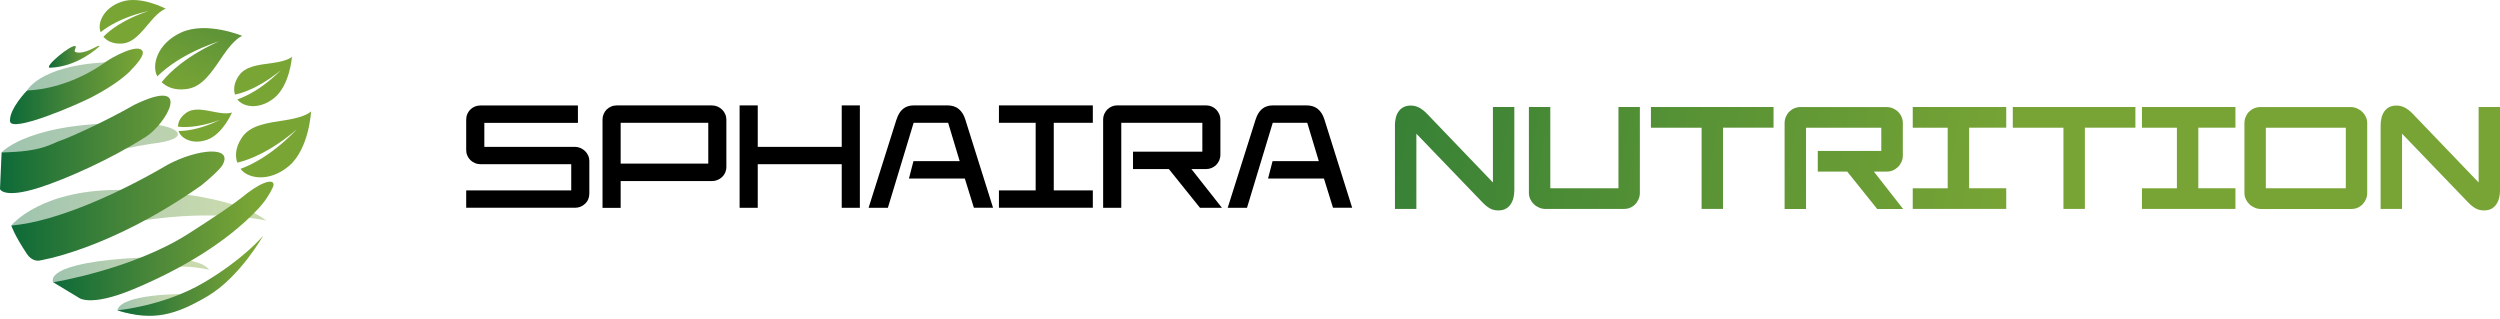 <svg width="565" height="72" viewBox="0 0 565 72" fill="none" xmlns="http://www.w3.org/2000/svg">
<path opacity="0.4" d="M41.224 66.45C41.224 66.45 27.298 66.399 26.521 70.134C26.521 70.134 33.808 72.92 41.806 68.711L41.224 66.45Z" fill="url(#paint0_linear_117_2017)"/>
<path opacity="0.4" d="M47.263 60.987C47.263 60.987 38.714 58.597 30.942 62.481C23.169 66.365 12.023 63.792 12.023 63.792C12.023 63.792 9.122 59.243 32.585 58.175C32.585 58.177 45.224 57.745 47.263 60.987Z" fill="url(#paint1_linear_117_2017)"/>
<path opacity="0.4" d="M60.184 49.854C60.184 49.854 49.205 47.23 32.107 49.854C15.009 52.478 2.549 50.971 2.549 50.971C2.549 50.971 9.259 42.452 28.396 42.937C47.534 43.422 56.686 47.036 60.184 49.854Z" fill="url(#paint2_linear_117_2017)"/>
<path opacity="0.4" d="M31.659 27.874C6.805 27.137 0.364 34.431 0.364 34.431C0.364 34.431 17.244 36.057 28.123 33.63C30.226 33.161 32.206 32.8 34.03 32.524C44.415 31.392 40.424 28.057 31.659 27.874Z" fill="url(#paint3_linear_117_2017)"/>
<path opacity="0.4" d="M28.712 14.033C9.587 13.652 6.12 20.442 6.12 20.442C6.12 20.442 9.472 21.971 23.072 19.155C25.461 18.66 26.019 17.342 27.903 17.065C27.713 15.721 29.052 15.336 28.712 14.033Z" fill="url(#paint4_linear_117_2017)"/>
<path d="M22.478 10.46C22.478 10.46 17.742 15.088 11.33 15.306C9.617 15.306 16.346 9.756 17.085 10.46C17.298 10.664 16.745 11.377 16.902 11.625C17.106 11.947 18.577 12.281 21.311 10.787C22.659 10.059 22.478 10.46 22.478 10.46Z" fill="url(#paint5_linear_117_2017)"/>
<path d="M32.252 11.663C31.431 9.523 25.167 13.073 24.043 13.885C16.684 19.203 9.399 20.37 6.12 20.443C6.12 20.443 2.112 24.524 2.258 27.366C2.403 30.208 17.813 23.504 20.837 21.902C21.685 21.452 26.249 19.097 29.197 16.285C31.3 14.133 32.505 12.546 32.252 11.663Z" fill="url(#paint6_linear_117_2017)"/>
<path d="M30.37 23.683C30.381 23.734 30.323 23.706 30.37 23.683C23.177 27.797 15.162 31.29 13.771 31.736C11.731 32.391 9.544 34.36 0.364 34.432L0 42.739C0 42.739 0.801 44.998 8.962 42.375C14.967 40.444 25.115 35.947 33.048 30.86C37.451 28.057 43.997 17.108 30.37 23.683Z" fill="url(#paint7_linear_117_2017)"/>
<path d="M50.301 37.265C52.736 32.888 44.652 33.618 37.907 37.218C27.192 43.521 12.82 50.115 2.549 50.97C2.549 50.97 3.205 53.062 6.047 57.334C7.158 59.112 8.743 58.912 8.743 58.912C8.743 58.912 24.575 56.615 45.476 41.907C47.005 40.703 49.713 38.322 50.301 37.265Z" fill="url(#paint8_linear_117_2017)"/>
<path d="M55.861 43.667C52.525 46.421 48.017 49.333 42.624 52.793C30.019 60.881 12.023 63.796 12.023 63.796L17.705 67.221C17.705 67.221 20.11 69.553 30.228 65.327C40.348 61.101 50.929 55.054 58.215 47.331C59.874 45.572 60.981 43.848 61.707 42.234C62.404 40.324 59.747 40.703 55.861 43.667Z" fill="url(#paint9_linear_117_2017)"/>
<path d="M26.521 70.134C26.521 70.134 37.037 69.187 46.06 63.869C55.084 58.55 59.455 53.305 59.455 53.305C59.455 53.305 54.21 62.631 46.923 66.93C39.636 71.228 34.544 72.659 26.521 70.134Z" fill="url(#paint10_linear_117_2017)"/>
<path d="M50.451 12.488C47.775 16.427 45.75 19.613 42.232 20.117C39.246 20.546 37.472 19.486 36.529 18.567C36.781 18.249 37.108 17.867 37.5 17.439C37.773 17.149 38.069 16.838 38.404 16.522C38.727 16.197 39.097 15.882 39.47 15.543C39.853 15.217 40.254 14.884 40.669 14.554C41.095 14.238 41.515 13.895 41.963 13.592C42.411 13.29 42.844 12.961 43.302 12.684C43.756 12.404 44.191 12.104 44.635 11.855C45.078 11.6 45.506 11.353 45.911 11.118C46.325 10.899 46.718 10.694 47.08 10.505C47.799 10.111 48.43 9.848 48.859 9.635C49.293 9.43 49.541 9.314 49.541 9.314C49.541 9.314 49.283 9.405 48.831 9.566C48.383 9.736 47.726 9.937 46.968 10.259C46.585 10.414 46.172 10.58 45.733 10.757C45.302 10.951 44.848 11.159 44.378 11.372C43.903 11.579 43.437 11.837 42.947 12.076C42.456 12.311 41.984 12.599 41.496 12.862C41.009 13.125 40.546 13.433 40.077 13.713C39.618 14.01 39.169 14.311 38.74 14.61C38.318 14.92 37.901 15.211 37.53 15.517C37.147 15.812 36.801 16.111 36.48 16.389C36.129 16.701 35.823 16.993 35.556 17.256C34.206 14.877 35.435 9.842 40.994 7.321C46.662 4.752 54.751 8.107 54.751 8.107C54.751 8.107 53.127 8.55 50.451 12.488Z" fill="url(#paint11_linear_117_2017)"/>
<path d="M48.74 25.347C45.933 24.793 43.72 24.285 42.004 25.555C40.546 26.632 40.234 27.835 40.221 28.627C40.462 28.656 40.764 28.681 41.113 28.699C41.352 28.707 41.612 28.716 41.886 28.709C42.163 28.71 42.454 28.69 42.755 28.677C43.056 28.654 43.369 28.627 43.685 28.593C44 28.548 44.325 28.518 44.645 28.458C44.964 28.399 45.289 28.356 45.601 28.281C45.913 28.21 46.226 28.154 46.522 28.074C46.818 27.997 47.106 27.922 47.379 27.852C47.648 27.769 47.903 27.691 48.139 27.62C48.613 27.484 48.994 27.331 49.267 27.241C49.539 27.146 49.694 27.091 49.694 27.091C49.694 27.091 49.545 27.161 49.283 27.282C49.02 27.398 48.654 27.59 48.195 27.773C47.967 27.868 47.718 27.971 47.457 28.081C47.19 28.18 46.91 28.283 46.619 28.391C46.329 28.503 46.019 28.589 45.709 28.694C45.399 28.8 45.076 28.877 44.757 28.97C44.437 29.064 44.109 29.127 43.789 29.205C43.468 29.273 43.149 29.334 42.839 29.387C42.527 29.431 42.226 29.484 41.939 29.51C41.651 29.545 41.377 29.564 41.123 29.581C40.841 29.596 40.587 29.601 40.361 29.601C40.788 31.191 43.44 32.825 46.882 31.555C50.391 30.261 52.434 25.409 52.434 25.409C52.434 25.409 51.547 25.902 48.74 25.347Z" fill="url(#paint12_linear_117_2017)"/>
<path d="M34.004 4.877C31.756 7.562 30.04 9.743 27.427 9.853C25.21 9.947 23.991 9.041 23.367 8.298C23.575 8.083 23.843 7.827 24.161 7.543C24.381 7.353 24.622 7.146 24.891 6.938C25.152 6.723 25.446 6.52 25.743 6.301C26.047 6.09 26.366 5.878 26.693 5.667C27.029 5.467 27.36 5.246 27.711 5.058C28.06 4.869 28.402 4.662 28.757 4.492C29.11 4.32 29.449 4.133 29.793 3.982C30.135 3.827 30.467 3.678 30.781 3.538C31.1 3.409 31.403 3.287 31.683 3.175C32.239 2.94 32.719 2.794 33.05 2.669C33.382 2.552 33.573 2.484 33.573 2.484C33.573 2.484 33.377 2.533 33.035 2.617C32.695 2.708 32.198 2.807 31.619 2.987C31.328 3.071 31.012 3.164 30.68 3.261C30.349 3.371 30.002 3.489 29.644 3.61C29.281 3.728 28.921 3.881 28.546 4.021C28.168 4.158 27.802 4.333 27.425 4.49C27.048 4.647 26.688 4.837 26.323 5.009C25.965 5.192 25.616 5.379 25.278 5.566C24.947 5.762 24.62 5.943 24.325 6.141C24.024 6.328 23.748 6.522 23.494 6.701C23.214 6.905 22.968 7.093 22.755 7.267C21.941 5.426 23.212 1.833 27.466 0.397C31.804 -1.066 37.476 1.986 37.476 1.986C37.476 1.986 36.252 2.191 34.004 4.877Z" fill="url(#paint13_linear_117_2017)"/>
<path d="M61.691 14.219C58.219 14.686 55.459 14.972 53.969 17.121C52.705 18.946 52.82 20.46 53.115 21.383C53.407 21.321 53.767 21.232 54.176 21.114C54.456 21.03 54.761 20.936 55.076 20.821C55.397 20.714 55.726 20.576 56.07 20.44C56.41 20.296 56.761 20.139 57.115 19.975C57.463 19.797 57.827 19.635 58.172 19.439C58.52 19.244 58.876 19.065 59.209 18.856C59.543 18.649 59.883 18.462 60.193 18.251C60.507 18.044 60.809 17.844 61.097 17.654C61.377 17.452 61.64 17.261 61.885 17.086C62.38 16.742 62.761 16.413 63.043 16.201C63.319 15.982 63.478 15.859 63.478 15.859C63.478 15.859 63.332 15.999 63.078 16.242C62.82 16.481 62.471 16.847 62.01 17.241C61.782 17.442 61.538 17.659 61.276 17.889C61.005 18.109 60.721 18.339 60.426 18.58C60.135 18.823 59.81 19.047 59.493 19.289C59.177 19.536 58.832 19.753 58.497 19.986C58.163 20.219 57.808 20.423 57.47 20.64C57.125 20.845 56.779 21.041 56.441 21.226C56.098 21.401 55.771 21.581 55.446 21.724C55.127 21.88 54.817 22.008 54.527 22.128C54.206 22.255 53.915 22.363 53.653 22.451C54.776 24.122 58.492 24.968 61.978 22.137C65.532 19.252 65.982 12.826 65.982 12.826C65.982 12.826 65.162 13.752 61.691 14.219Z" fill="url(#paint14_linear_117_2017)"/>
<path d="M64.695 27.12C60.148 27.828 56.527 28.279 54.632 31.142C53.022 33.574 53.212 35.56 53.627 36.765C54.008 36.677 54.479 36.548 55.015 36.382C55.381 36.263 55.776 36.134 56.189 35.971C56.608 35.824 57.035 35.632 57.485 35.445C57.93 35.247 58.385 35.032 58.845 34.806C59.297 34.563 59.769 34.341 60.219 34.074C60.669 33.809 61.134 33.564 61.566 33.28C61.999 33 62.44 32.744 62.843 32.459C63.248 32.179 63.642 31.908 64.014 31.65C64.376 31.377 64.718 31.12 65.033 30.883C65.674 30.416 66.167 29.975 66.529 29.687C66.888 29.394 67.091 29.226 67.091 29.226C67.091 29.226 66.904 29.413 66.578 29.742C66.245 30.063 65.795 30.554 65.201 31.082C64.908 31.353 64.591 31.645 64.255 31.954C63.905 32.249 63.538 32.561 63.158 32.885C62.781 33.213 62.363 33.514 61.952 33.843C61.543 34.175 61.097 34.468 60.664 34.784C60.232 35.101 59.771 35.377 59.332 35.671C58.882 35.949 58.434 36.218 57.997 36.468C57.55 36.707 57.125 36.952 56.703 37.15C56.288 37.361 55.883 37.54 55.508 37.706C55.089 37.884 54.708 38.031 54.368 38.154C55.889 40.319 60.794 41.329 65.297 37.516C69.887 33.628 70.301 25.174 70.301 25.174C70.301 25.174 69.243 26.412 64.695 27.12Z" fill="url(#paint15_linear_117_2017)"/>
<g clip-path="url(#clip0_117_2017)">
<path d="M105.36 43.035H129.1V37.115H108.67C108.21 37.115 107.77 37.035 107.36 36.865C106.95 36.695 106.6 36.465 106.3 36.175C106 35.885 105.77 35.535 105.61 35.145C105.44 34.765 105.36 34.345 105.36 33.905V27.065C105.36 26.585 105.45 26.135 105.62 25.745C105.8 25.345 106.03 25.005 106.33 24.725C106.63 24.435 106.97 24.215 107.35 24.065C107.74 23.915 108.14 23.835 108.56 23.835H130.61V27.765H109.46V33.185H129.89C130.35 33.185 130.78 33.275 131.18 33.445C131.58 33.625 131.92 33.855 132.22 34.135C132.52 34.425 132.75 34.765 132.93 35.155C133.11 35.555 133.19 35.955 133.19 36.375V43.715C133.19 44.665 132.87 45.445 132.23 46.045C131.59 46.655 130.83 46.955 129.95 46.955H105.36V43.025V43.035Z" fill="black"/>
<path d="M136.17 27.035C136.17 26.575 136.26 26.145 136.43 25.745C136.61 25.345 136.84 25.015 137.12 24.735C137.41 24.455 137.74 24.235 138.13 24.075C138.52 23.905 138.93 23.825 139.37 23.825H160.89C161.35 23.825 161.78 23.915 162.18 24.085C162.58 24.265 162.92 24.495 163.22 24.795C163.52 25.095 163.75 25.435 163.91 25.825C164.08 26.215 164.16 26.625 164.16 27.065V37.715C164.16 38.175 164.07 38.605 163.9 39.005C163.72 39.405 163.49 39.735 163.19 40.015C162.89 40.295 162.55 40.515 162.15 40.675C161.75 40.845 161.35 40.925 160.93 40.925H140.27V46.975H136.17V27.035ZM160.07 36.985V27.755H140.27V36.975H160.07V36.985Z" fill="black"/>
<path d="M167.15 23.825H171.25V33.185H190.23V23.825H194.33V46.965H190.23V37.115H171.25V46.965H167.15V23.825Z" fill="black"/>
<path d="M202.62 26.995C202.93 25.985 203.4 25.195 204.04 24.645C204.68 24.095 205.53 23.815 206.59 23.815H214.06C215.16 23.815 216.04 24.095 216.7 24.655C217.36 25.215 217.85 25.995 218.15 26.985L224.43 46.955H220.1L218.05 40.345H205.42L206.44 36.415H216.89L214.28 27.755H206.48L200.66 46.965H196.3L202.61 26.995H202.62Z" fill="black"/>
<path d="M225.76 43.035H234.06V27.755H225.76V23.825H246.98V27.755H238.15V43.025H246.98V46.955H225.76V43.025V43.035Z" fill="black"/>
<path d="M249.3 27.065C249.3 26.605 249.39 26.175 249.56 25.775C249.74 25.375 249.97 25.035 250.25 24.745C250.54 24.455 250.87 24.235 251.26 24.065C251.65 23.895 252.06 23.815 252.5 23.815H272.57C273.03 23.815 273.46 23.905 273.86 24.075C274.26 24.255 274.6 24.485 274.88 24.785C275.17 25.085 275.39 25.425 275.56 25.815C275.73 26.205 275.81 26.615 275.81 27.055V34.955C275.81 35.415 275.72 35.845 275.55 36.245C275.37 36.645 275.14 36.985 274.86 37.275C274.57 37.565 274.23 37.785 273.84 37.955C273.44 38.125 273.04 38.205 272.62 38.205H269.25L276.16 46.965H271.2L264.16 38.205H256.06V34.275H271.73V27.755H253.41V46.965H249.31V27.065H249.3Z" fill="black"/>
<path d="M283.78 26.995C284.09 25.985 284.56 25.195 285.2 24.645C285.84 24.095 286.69 23.815 287.75 23.815H295.22C296.32 23.815 297.2 24.095 297.86 24.655C298.52 25.215 299.01 25.995 299.31 26.985L305.59 46.955H301.26L299.21 40.345H286.58L287.6 36.415H298.05L295.44 27.755H287.64L281.82 46.965H277.46L283.77 26.995H283.78Z" fill="black"/>
<path d="M315.25 28.405C315.25 27.815 315.31 27.245 315.43 26.705C315.55 26.165 315.75 25.685 316.04 25.255C316.32 24.825 316.7 24.485 317.16 24.235C317.62 23.985 318.18 23.855 318.84 23.855C319.5 23.855 320.16 24.015 320.75 24.335C321.34 24.655 321.91 25.095 322.46 25.665L337.4 41.235V24.185H342.24V43.005C342.24 43.595 342.17 44.165 342.04 44.705C341.91 45.245 341.7 45.725 341.41 46.155C341.12 46.585 340.76 46.925 340.31 47.175C339.86 47.425 339.31 47.555 338.65 47.555C337.88 47.555 337.22 47.395 336.68 47.075C336.13 46.755 335.58 46.315 335.04 45.745L320.1 30.215V47.225H315.26V28.405H315.25Z" fill="url(#paint16_linear_117_2017)"/>
<path d="M345.53 24.185H350.37V42.545H365.77V24.185H370.61V43.535C370.61 44.085 370.51 44.585 370.31 45.035C370.11 45.485 369.85 45.875 369.52 46.205C369.19 46.535 368.81 46.785 368.37 46.965C367.93 47.145 367.47 47.225 366.99 47.225H349.32C348.79 47.225 348.3 47.125 347.84 46.925C347.38 46.725 346.98 46.465 346.64 46.135C346.3 45.805 346.03 45.425 345.83 44.985C345.63 44.545 345.53 44.085 345.53 43.605V24.185Z" fill="url(#paint17_linear_117_2017)"/>
<path d="M384.56 28.865H373.11V24.185H400.82V28.855H389.4V47.215H384.56V28.865Z" fill="url(#paint18_linear_117_2017)"/>
<path d="M403.32 27.875C403.32 27.345 403.41 26.865 403.6 26.415C403.79 25.965 404.04 25.575 404.37 25.245C404.7 24.915 405.08 24.655 405.52 24.475C405.96 24.285 406.43 24.195 406.94 24.195H426.36C426.89 24.195 427.37 24.295 427.82 24.495C428.27 24.695 428.66 24.955 428.99 25.285C429.32 25.615 429.58 25.995 429.76 26.435C429.95 26.875 430.04 27.335 430.04 27.815V35.125C430.04 35.655 429.94 36.145 429.74 36.585C429.54 37.035 429.28 37.415 428.95 37.735C428.62 38.055 428.24 38.305 427.82 38.495C427.4 38.685 426.94 38.775 426.45 38.775H423.49L430.11 47.235H424.25L417.47 38.775H410.82V34.105H425.17V28.875H408.16V47.235H403.32V27.875Z" fill="url(#paint19_linear_117_2017)"/>
<path d="M432.28 42.555H440.18V28.865H432.28V24.185H453.41V28.855H445.02V42.545H453.41V47.215H432.28V42.545V42.555Z" fill="url(#paint20_linear_117_2017)"/>
<path d="M466.34 28.865H454.89V24.185H482.6V28.855H471.18V47.215H466.34V28.865Z" fill="url(#paint21_linear_117_2017)"/>
<path d="M484.08 42.555H491.98V28.865H484.08V24.185H505.21V28.855H496.82V42.545H505.21V47.215H484.08V42.545V42.555Z" fill="url(#paint22_linear_117_2017)"/>
<path d="M507.24 27.875C507.24 27.345 507.33 26.865 507.52 26.415C507.71 25.965 507.96 25.575 508.29 25.245C508.62 24.915 509 24.655 509.44 24.475C509.88 24.285 510.35 24.195 510.86 24.195H531.2C531.73 24.195 532.22 24.295 532.68 24.495C533.14 24.695 533.54 24.955 533.88 25.285C534.22 25.615 534.49 25.995 534.69 26.435C534.89 26.875 534.99 27.335 534.99 27.815V43.545C534.99 44.095 534.89 44.595 534.69 45.045C534.49 45.495 534.23 45.885 533.9 46.215C533.57 46.545 533.19 46.795 532.75 46.975C532.31 47.155 531.85 47.235 531.37 47.235H511.03C510.5 47.235 510.01 47.135 509.55 46.935C509.09 46.735 508.69 46.475 508.35 46.145C508.01 45.815 507.74 45.435 507.54 44.995C507.34 44.555 507.24 44.095 507.24 43.615V27.875ZM530.15 42.555V28.865H512.08V42.555H530.15Z" fill="url(#paint23_linear_117_2017)"/>
<path d="M538.02 28.405C538.02 27.815 538.08 27.245 538.2 26.705C538.32 26.165 538.52 25.685 538.81 25.255C539.1 24.825 539.47 24.485 539.93 24.235C540.39 23.985 540.95 23.855 541.61 23.855C542.27 23.855 542.93 24.015 543.52 24.335C544.11 24.655 544.68 25.095 545.23 25.665L560.17 41.235V24.185H565.01V43.005C565.01 43.595 564.94 44.165 564.81 44.705C564.68 45.245 564.47 45.725 564.18 46.155C563.89 46.585 563.53 46.925 563.08 47.175C562.63 47.425 562.08 47.555 561.42 47.555C560.65 47.555 559.99 47.395 559.45 47.075C558.9 46.755 558.35 46.315 557.8 45.745L542.86 30.215V47.225H538.02V28.405Z" fill="url(#paint24_linear_117_2017)"/>
</g>
<defs>
<linearGradient id="paint0_linear_117_2017" x1="26.522" y1="68.744" x2="41.806" y2="68.744" gradientUnits="userSpaceOnUse">
<stop stop-color="#0D6A38"/>
<stop offset="0.468" stop-color="#4E8939"/>
<stop offset="0.883" stop-color="#79A535"/>
</linearGradient>
<linearGradient id="paint1_linear_117_2017" x1="11.908" y1="61.394" x2="47.263" y2="61.394" gradientUnits="userSpaceOnUse">
<stop stop-color="#0D6A38"/>
<stop offset="0.468" stop-color="#4E8939"/>
<stop offset="0.883" stop-color="#79A535"/>
</linearGradient>
<linearGradient id="paint2_linear_117_2017" x1="2.55" y1="47.159" x2="60.184" y2="47.159" gradientUnits="userSpaceOnUse">
<stop stop-color="#0D6A38"/>
<stop offset="0.468" stop-color="#4E8939"/>
<stop offset="0.883" stop-color="#79A535"/>
</linearGradient>
<linearGradient id="paint3_linear_117_2017" x1="0.364" y1="31.393" x2="68.763" y2="31.393" gradientUnits="userSpaceOnUse">
<stop stop-color="#0D6A38"/>
<stop offset="0.468" stop-color="#4E8939"/>
<stop offset="0.883" stop-color="#79A535"/>
</linearGradient>
<linearGradient id="paint4_linear_117_2017" x1="6.12" y1="17.437" x2="51.304" y2="17.437" gradientUnits="userSpaceOnUse">
<stop stop-color="#0D6A38"/>
<stop offset="0.468" stop-color="#4E8939"/>
<stop offset="0.883" stop-color="#79A535"/>
</linearGradient>
<linearGradient id="paint5_linear_117_2017" x1="11.052" y1="12.827" x2="22.486" y2="12.827" gradientUnits="userSpaceOnUse">
<stop stop-color="#0D6A38"/>
<stop offset="0.468" stop-color="#4E8939"/>
<stop offset="0.883" stop-color="#79A535"/>
</linearGradient>
<linearGradient id="paint6_linear_117_2017" x1="2.255" y1="19.521" x2="35.321" y2="19.521" gradientUnits="userSpaceOnUse">
<stop stop-color="#0D6A38"/>
<stop offset="0.468" stop-color="#4E8939"/>
<stop offset="0.883" stop-color="#79A535"/>
</linearGradient>
<linearGradient id="paint7_linear_117_2017" x1="7.46973e-05" y1="32.628" x2="53.72" y2="32.628" gradientUnits="userSpaceOnUse">
<stop stop-color="#0D6A38"/>
<stop offset="0.468" stop-color="#4E8939"/>
<stop offset="0.883" stop-color="#79A535"/>
</linearGradient>
<linearGradient id="paint8_linear_117_2017" x1="2.55" y1="46.582" x2="64.704" y2="46.582" gradientUnits="userSpaceOnUse">
<stop stop-color="#0D6A38"/>
<stop offset="0.468" stop-color="#4E8939"/>
<stop offset="0.883" stop-color="#79A535"/>
</linearGradient>
<linearGradient id="paint9_linear_117_2017" x1="12.022" y1="54.46" x2="63.073" y2="54.46" gradientUnits="userSpaceOnUse">
<stop stop-color="#0D6A38"/>
<stop offset="0.468" stop-color="#4E8939"/>
<stop offset="0.883" stop-color="#79A535"/>
</linearGradient>
<linearGradient id="paint10_linear_117_2017" x1="26.522" y1="62.341" x2="59.455" y2="62.341" gradientUnits="userSpaceOnUse">
<stop stop-color="#0D6A38"/>
<stop offset="0.468" stop-color="#4E8939"/>
<stop offset="0.883" stop-color="#79A535"/>
</linearGradient>
<linearGradient id="paint11_linear_117_2017" x1="59.061" y1="-31.099" x2="39.227" y2="28.032" gradientUnits="userSpaceOnUse">
<stop stop-color="#0D6A38"/>
<stop offset="0.468" stop-color="#4E8939"/>
<stop offset="0.883" stop-color="#79A535"/>
</linearGradient>
<linearGradient id="paint12_linear_117_2017" x1="104.162" y1="57.205" x2="58.678" y2="34.209" gradientUnits="userSpaceOnUse">
<stop stop-color="#0D6A38"/>
<stop offset="0.468" stop-color="#4E8939"/>
<stop offset="0.883" stop-color="#79A535"/>
</linearGradient>
<linearGradient id="paint13_linear_117_2017" x1="67.572" y1="-79.671" x2="41.908" y2="-22.822" gradientUnits="userSpaceOnUse">
<stop stop-color="#0D6A38"/>
<stop offset="0.468" stop-color="#4E8939"/>
<stop offset="0.883" stop-color="#79A535"/>
</linearGradient>
<linearGradient id="paint14_linear_117_2017" x1="125.573" y1="27.418" x2="63.808" y2="18.748" gradientUnits="userSpaceOnUse">
<stop stop-color="#0D6A38"/>
<stop offset="0.468" stop-color="#4E8939"/>
<stop offset="0.883" stop-color="#79A535"/>
</linearGradient>
<linearGradient id="paint15_linear_117_2017" x1="123.143" y1="39.634" x2="61.21" y2="32.251" gradientUnits="userSpaceOnUse">
<stop stop-color="#0D6A38"/>
<stop offset="0.468" stop-color="#4E8939"/>
<stop offset="0.883" stop-color="#79A535"/>
</linearGradient>
<linearGradient id="paint16_linear_117_2017" x1="222.61" y1="17.455" x2="483.48" y2="62.325" gradientUnits="userSpaceOnUse">
<stop stop-color="#0A6937"/>
<stop offset="0.6" stop-color="#579235"/>
<stop offset="0.88" stop-color="#78A435"/>
</linearGradient>
<linearGradient id="paint17_linear_117_2017" x1="223.5" y1="12.265" x2="484.37" y2="57.135" gradientUnits="userSpaceOnUse">
<stop stop-color="#0A6937"/>
<stop offset="0.6" stop-color="#579235"/>
<stop offset="0.88" stop-color="#78A435"/>
</linearGradient>
<linearGradient id="paint18_linear_117_2017" x1="224.45" y1="6.765" x2="485.32" y2="51.635" gradientUnits="userSpaceOnUse">
<stop stop-color="#0A6937"/>
<stop offset="0.6" stop-color="#579235"/>
<stop offset="0.88" stop-color="#78A435"/>
</linearGradient>
<linearGradient id="paint19_linear_117_2017" x1="225.09" y1="3.045" x2="485.96" y2="47.915" gradientUnits="userSpaceOnUse">
<stop stop-color="#0A6937"/>
<stop offset="0.6" stop-color="#579235"/>
<stop offset="0.88" stop-color="#78A435"/>
</linearGradient>
<linearGradient id="paint20_linear_117_2017" x1="225.89" y1="-1.605" x2="486.76" y2="43.255" gradientUnits="userSpaceOnUse">
<stop stop-color="#0A6937"/>
<stop offset="0.6" stop-color="#579235"/>
<stop offset="0.88" stop-color="#78A435"/>
</linearGradient>
<linearGradient id="paint21_linear_117_2017" x1="226.8" y1="-6.895" x2="487.67" y2="37.975" gradientUnits="userSpaceOnUse">
<stop stop-color="#0A6937"/>
<stop offset="0.6" stop-color="#579235"/>
<stop offset="0.88" stop-color="#78A435"/>
</linearGradient>
<linearGradient id="paint22_linear_117_2017" x1="227.38" y1="-10.265" x2="488.25" y2="34.605" gradientUnits="userSpaceOnUse">
<stop stop-color="#0A6937"/>
<stop offset="0.6" stop-color="#579235"/>
<stop offset="0.88" stop-color="#78A435"/>
</linearGradient>
<linearGradient id="paint23_linear_117_2017" x1="228.14" y1="-14.685" x2="489.01" y2="30.185" gradientUnits="userSpaceOnUse">
<stop stop-color="#0A6937"/>
<stop offset="0.6" stop-color="#579235"/>
<stop offset="0.88" stop-color="#78A435"/>
</linearGradient>
<linearGradient id="paint24_linear_117_2017" x1="229.01" y1="-19.765" x2="489.88" y2="25.105" gradientUnits="userSpaceOnUse">
<stop stop-color="#0A6937"/>
<stop offset="0.6" stop-color="#579235"/>
<stop offset="0.88" stop-color="#78A435"/>
</linearGradient>
<clipPath id="clip0_117_2017">
<rect width="459.64" height="23.73" fill="white" transform="translate(105.36 23.825)"/>
</clipPath>
</defs>
</svg>
